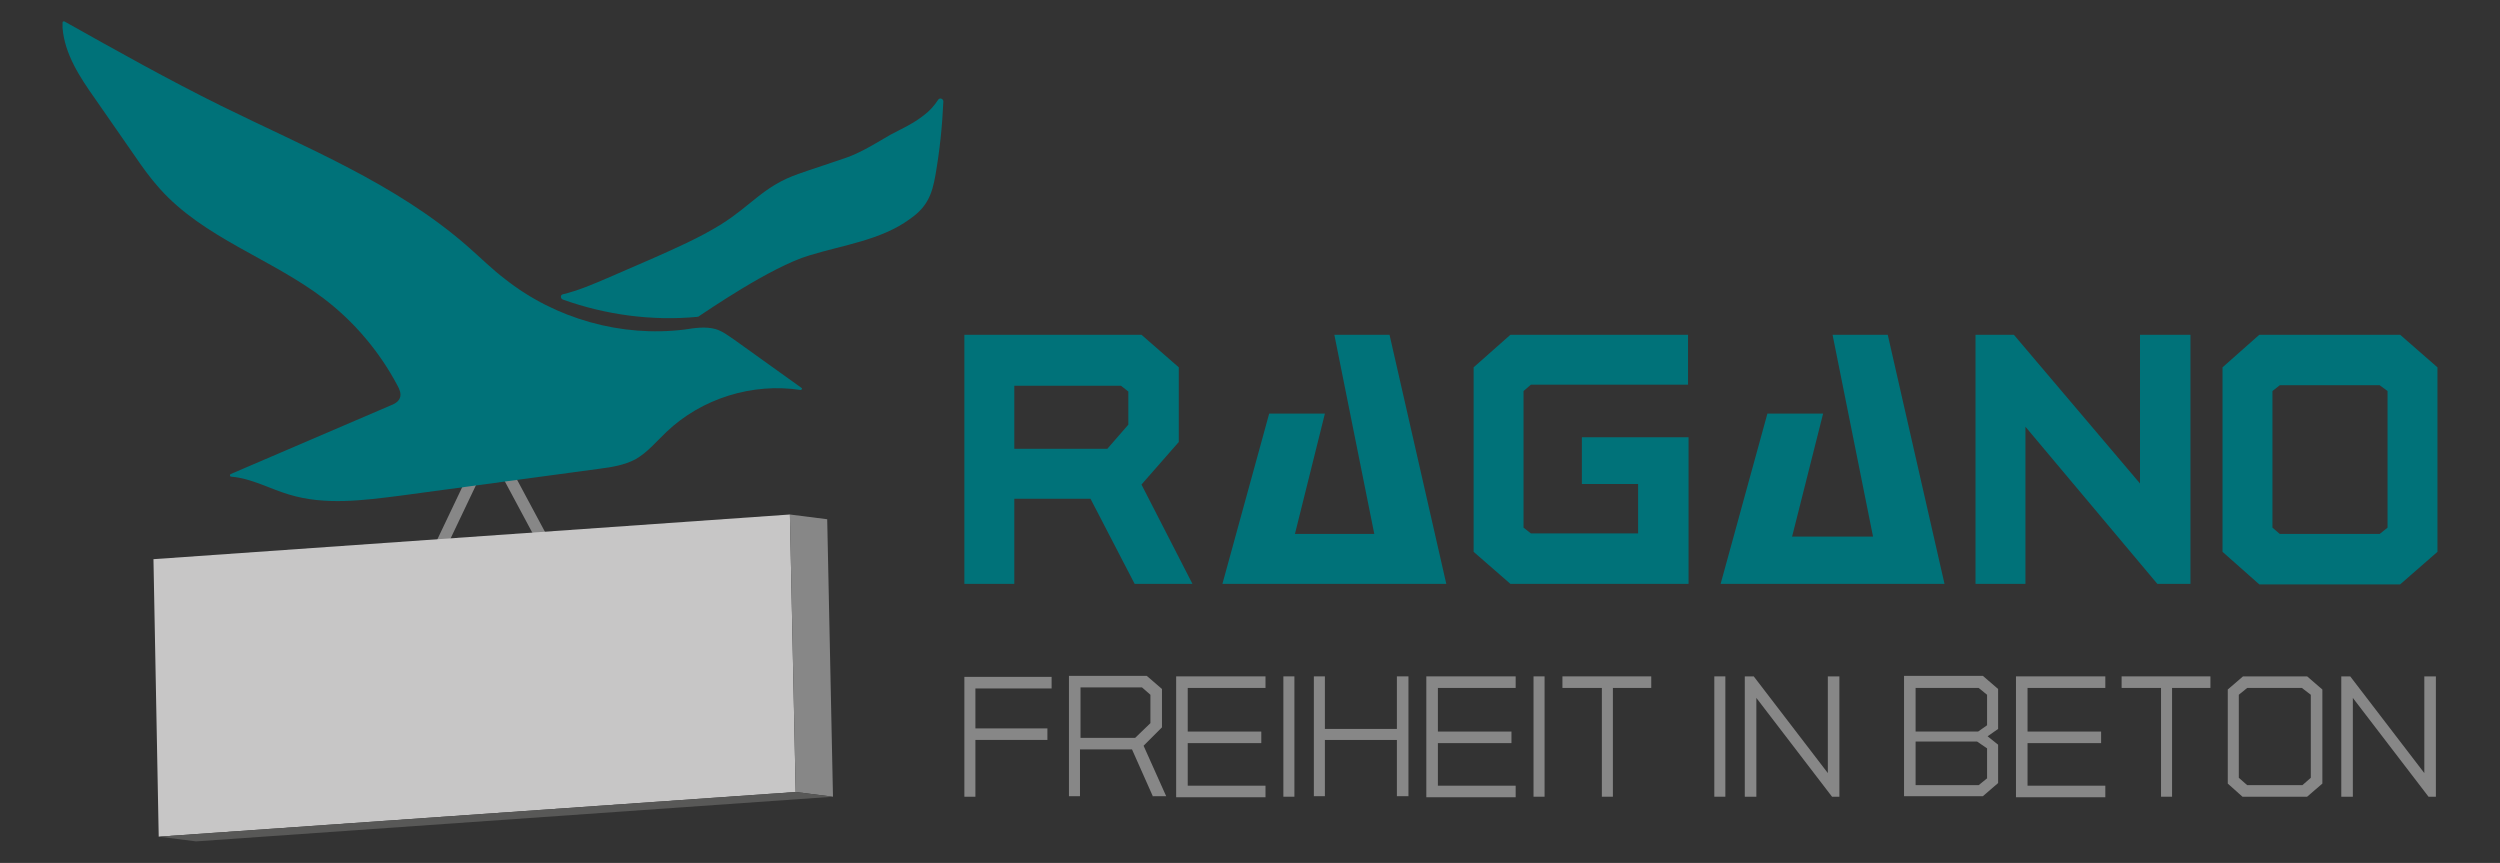<?xml version="1.0" encoding="utf-8"?>
<!-- Generator: Adobe Illustrator 23.0.4, SVG Export Plug-In . SVG Version: 6.00 Build 0)  -->
<svg version="1.1" id="Ebene_1" xmlns="http://www.w3.org/2000/svg" xmlns:xlink="http://www.w3.org/1999/xlink" x="0px" y="0px"
	 viewBox="0 0 475.7 164.2" style="enable-background:new 0 0 475.7 164.2;" xml:space="preserve">
<rect x="0" y="0" width="475.7" height="164.2" fill="#333333" stroke="none"/>
<style type="text/css">
	.st0{fill:#007279;}
	.st1{fill:#878787;}
	.st2{fill:#C7C6C6;}
	.st3{fill:#585857;}
	.st4{fill:none;stroke:#FFFFFF;stroke-miterlimit:10;}
</style>
<g>
	<polygon class="st0" points="264.4,63.7 253.9,63.7 261.5,101.6 253.9,101.6 246.4,101.6 252.1,78.7 241.5,78.7 232.6,111.1 
		253.9,111.1 275.2,111.1 	"/>
	<polygon class="st0" points="359.2,63.7 348.7,63.7 356.4,102.1 348.7,102.1 341,102.1 346.9,78.7 336.3,78.7 327.4,111.1 
		348.7,111.1 370,111.1 	"/>
	<path class="st0" d="M215.9,111.1l-8.4-16.2H193v16.2h-9.5V63.7h33.7l7.1,6.2v14.2l-7.1,8.1l9.7,18.9H215.9z M193,85.4h17.7l4-4.6
		v-6.3l-1.4-1.1H193V85.4z"/>
	<path class="st0" d="M280.4,105V69.9l7-6.2h33.8v9.5h-29.9l-1.4,1.2v26l1.4,1.1h20.4v-9.4H301v-8.9h20.3v27.9h-33.9L280.4,105z"/>
	<path class="st0" d="M416.8,63.7v47.4h-6.3l-25.1-29.9v29.9h-9.5V63.7h7.3l24,28.3V63.7H416.8z"/>
	<path class="st0" d="M422.9,105V69.9l7-6.2h26.8l7.1,6.2V105l-7.1,6.2h-26.8L422.9,105z M452.8,101.6l1.5-1.2v-26l-1.5-1.1h-19
		l-1.4,1.1v26l1.4,1.2H452.8z"/>
</g>
<rect x="79.4" y="95.6" transform="matrix(0.43 -0.903 0.903 0.43 -37.555 133.86)" class="st1" width="15.8" height="2.2"/>
<rect x="98.3" y="87.5" transform="matrix(0.881 -0.472 0.472 0.881 -33.25 58.282)" class="st1" width="2.2" height="15.8"/>
<g>
	<path class="st0" d="M11.9,5.3c0.4,5,3.3,9.4,6.2,13.5c2.5,3.6,5,7.2,7.5,10.8c1.5,2.2,3,4.3,4.8,6.3c8.4,9.4,21.2,13.3,31.2,20.9
		c5.8,4.4,10.6,10.1,14,16.5c0.4,0.7,0.8,1.6,0.5,2.4c-0.3,0.8-1.1,1.2-1.9,1.5l-30.3,13c-0.2,0.1-0.2,0.5,0.1,0.5
		c3.8,0.3,7.3,2.3,11,3.4c6.9,2.1,14.2,1.1,21.3,0.2c12.6-1.7,25.1-3.4,37.7-5.1c2.4-0.3,4.8-0.7,6.9-1.8c2.3-1.3,4-3.4,5.9-5.2
		c6.7-6.4,16.4-9.4,25.5-8c0.3,0,0.4-0.3,0.2-0.4l-12.7-9.1c-1.2-0.8-2.3-1.7-3.7-2.1c-1.9-0.5-3.9-0.2-5.8,0.1
		c-12,1.5-24.6-2-34.2-9.6c-2.5-1.9-4.7-4.1-7.1-6.2C75.3,34.9,58.2,28.1,42,20.1c-10.1-5-19.9-10.5-29.7-16c-0.2-0.1-0.4,0-0.4,0.2
		L11.9,5.3z"/>
</g>
<g>
	<path class="st0" d="M132.6,60.3c-8.6,0.8-17.4-0.4-25.5-3.3c-0.5-0.2-0.5-0.9,0-1c2.9-0.7,5.7-1.9,8.5-3.1
		c2.8-1.2,5.5-2.4,8.3-3.6c4.5-2,9.1-4,13.3-6.6c5.9-3.7,8.1-7.3,14.7-9.6c2.2-0.8,7.5-2.5,9.7-3.3c2.8-1.1,5.3-2.7,7.9-4.2
		c2.1-1.1,4.3-2.1,6.2-3.6c1.1-0.8,2.1-1.9,2.8-3c0.3-0.5,1-0.2,1,0.3c-0.2,4.7-0.7,9.4-1.5,14c-0.3,1.7-0.7,3.5-1.6,5
		c-0.8,1.4-2,2.5-3.3,3.4c-5.5,4-12.6,4.9-19.1,6.9c-7.4,2.2-19.8,10.8-21.2,11.7C132.8,60.2,132.7,60.3,132.6,60.3z"/>
</g>
<g>
	<g>
		<polygon class="st2" points="150.3,97.9 151.4,150.7 30.2,159.2 29.2,106.4 		"/>
	</g>
</g>
<g>
	<polygon class="st1" points="150.3,97.9 157.4,98.8 158.5,151.6 151.4,150.7 	"/>
</g>
<g>
	<polygon class="st3" points="151.4,150.7 158.5,151.6 37.3,160.1 30.2,159.2 	"/>
</g>
<g>
	<path class="st1" d="M185.6,130.9v7.7h13.7v2.2h-13.7v10.8h-2.1v-22.8h16.6l0,2.2H185.6z"/>
	<path class="st1" d="M219.4,151.6l-4-9h-9.9v8.9h-2.1v-22.9l14.8,0l2.9,2.5v7.3l-3.5,3.5l4.3,9.6H219.4z M205.5,140.4H216l2.9-2.8
		v-5.4l-1.6-1.4h-11.7V140.4z"/>
	<path class="st1" d="M223.8,128.7h17v2.2H226v8.3h14v2.2h-14v8.1h14.8v2.2h-17V128.7z"/>
	<path class="st1" d="M244.2,128.7h2.1v22.9h-2.1V128.7z"/>
	<path class="st1" d="M268,128.7v22.8h-2.2v-10.7h-13.7v10.7H250v-22.8h2.1v10h13.7v-10H268z"/>
	<path class="st1" d="M271.4,128.7h17v2.2h-14.8v8.3h14v2.2h-14v8.1h14.8v2.2h-17V128.7z"/>
	<path class="st1" d="M291.8,128.7h2.1v22.9h-2.1V128.7z"/>
	<path class="st1" d="M304.7,130.9h-7.4v-2.2h16.9v2.2h-7.3v20.7h-2.1V130.9z"/>
	<path class="st1" d="M326.2,128.7h2.1v22.9h-2.1V128.7z"/>
	<path class="st1" d="M350,128.7v22.9h-1.4l-14.4-18.8v18.8H332v-22.9h1.7l14.1,18.4v-18.4H350z"/>
	<path class="st1" d="M380.2,138.7l-2,1.4l2,1.6v7.3l-2.9,2.5h-15v-22.9h15l2.9,2.5V138.7z M378.1,132.2l-1.6-1.3h-12v8.3h11.9
		l1.7-1.2V132.2z M378.1,142.4l-1.9-1.3h-11.7v8.3h12l1.6-1.3V142.4z"/>
	<path class="st1" d="M383.6,128.7h17v2.2h-14.8v8.3h14v2.2h-14v8.1h14.8v2.2h-17V128.7z"/>
	<path class="st1" d="M411.1,130.9h-7.4v-2.2h16.9v2.2h-7.3v20.7h-2.1V130.9z"/>
	<path class="st1" d="M423.9,149.1v-17.9l2.9-2.5H439l2.9,2.5v17.9l-2.9,2.5h-12.3L423.9,149.1z M438.1,149.4l1.6-1.4l0-15.8
		l-1.7-1.3h-10.4l-1.6,1.3V148l1.6,1.4H438.1z"/>
	<path class="st1" d="M463.5,128.7v22.9h-1.4l-14.4-18.8v18.8h-2.2v-22.9h1.7l14.1,18.4v-18.4H463.5z"/>
</g>
<path class="st4" d="M151.6,151"/>
</svg>
